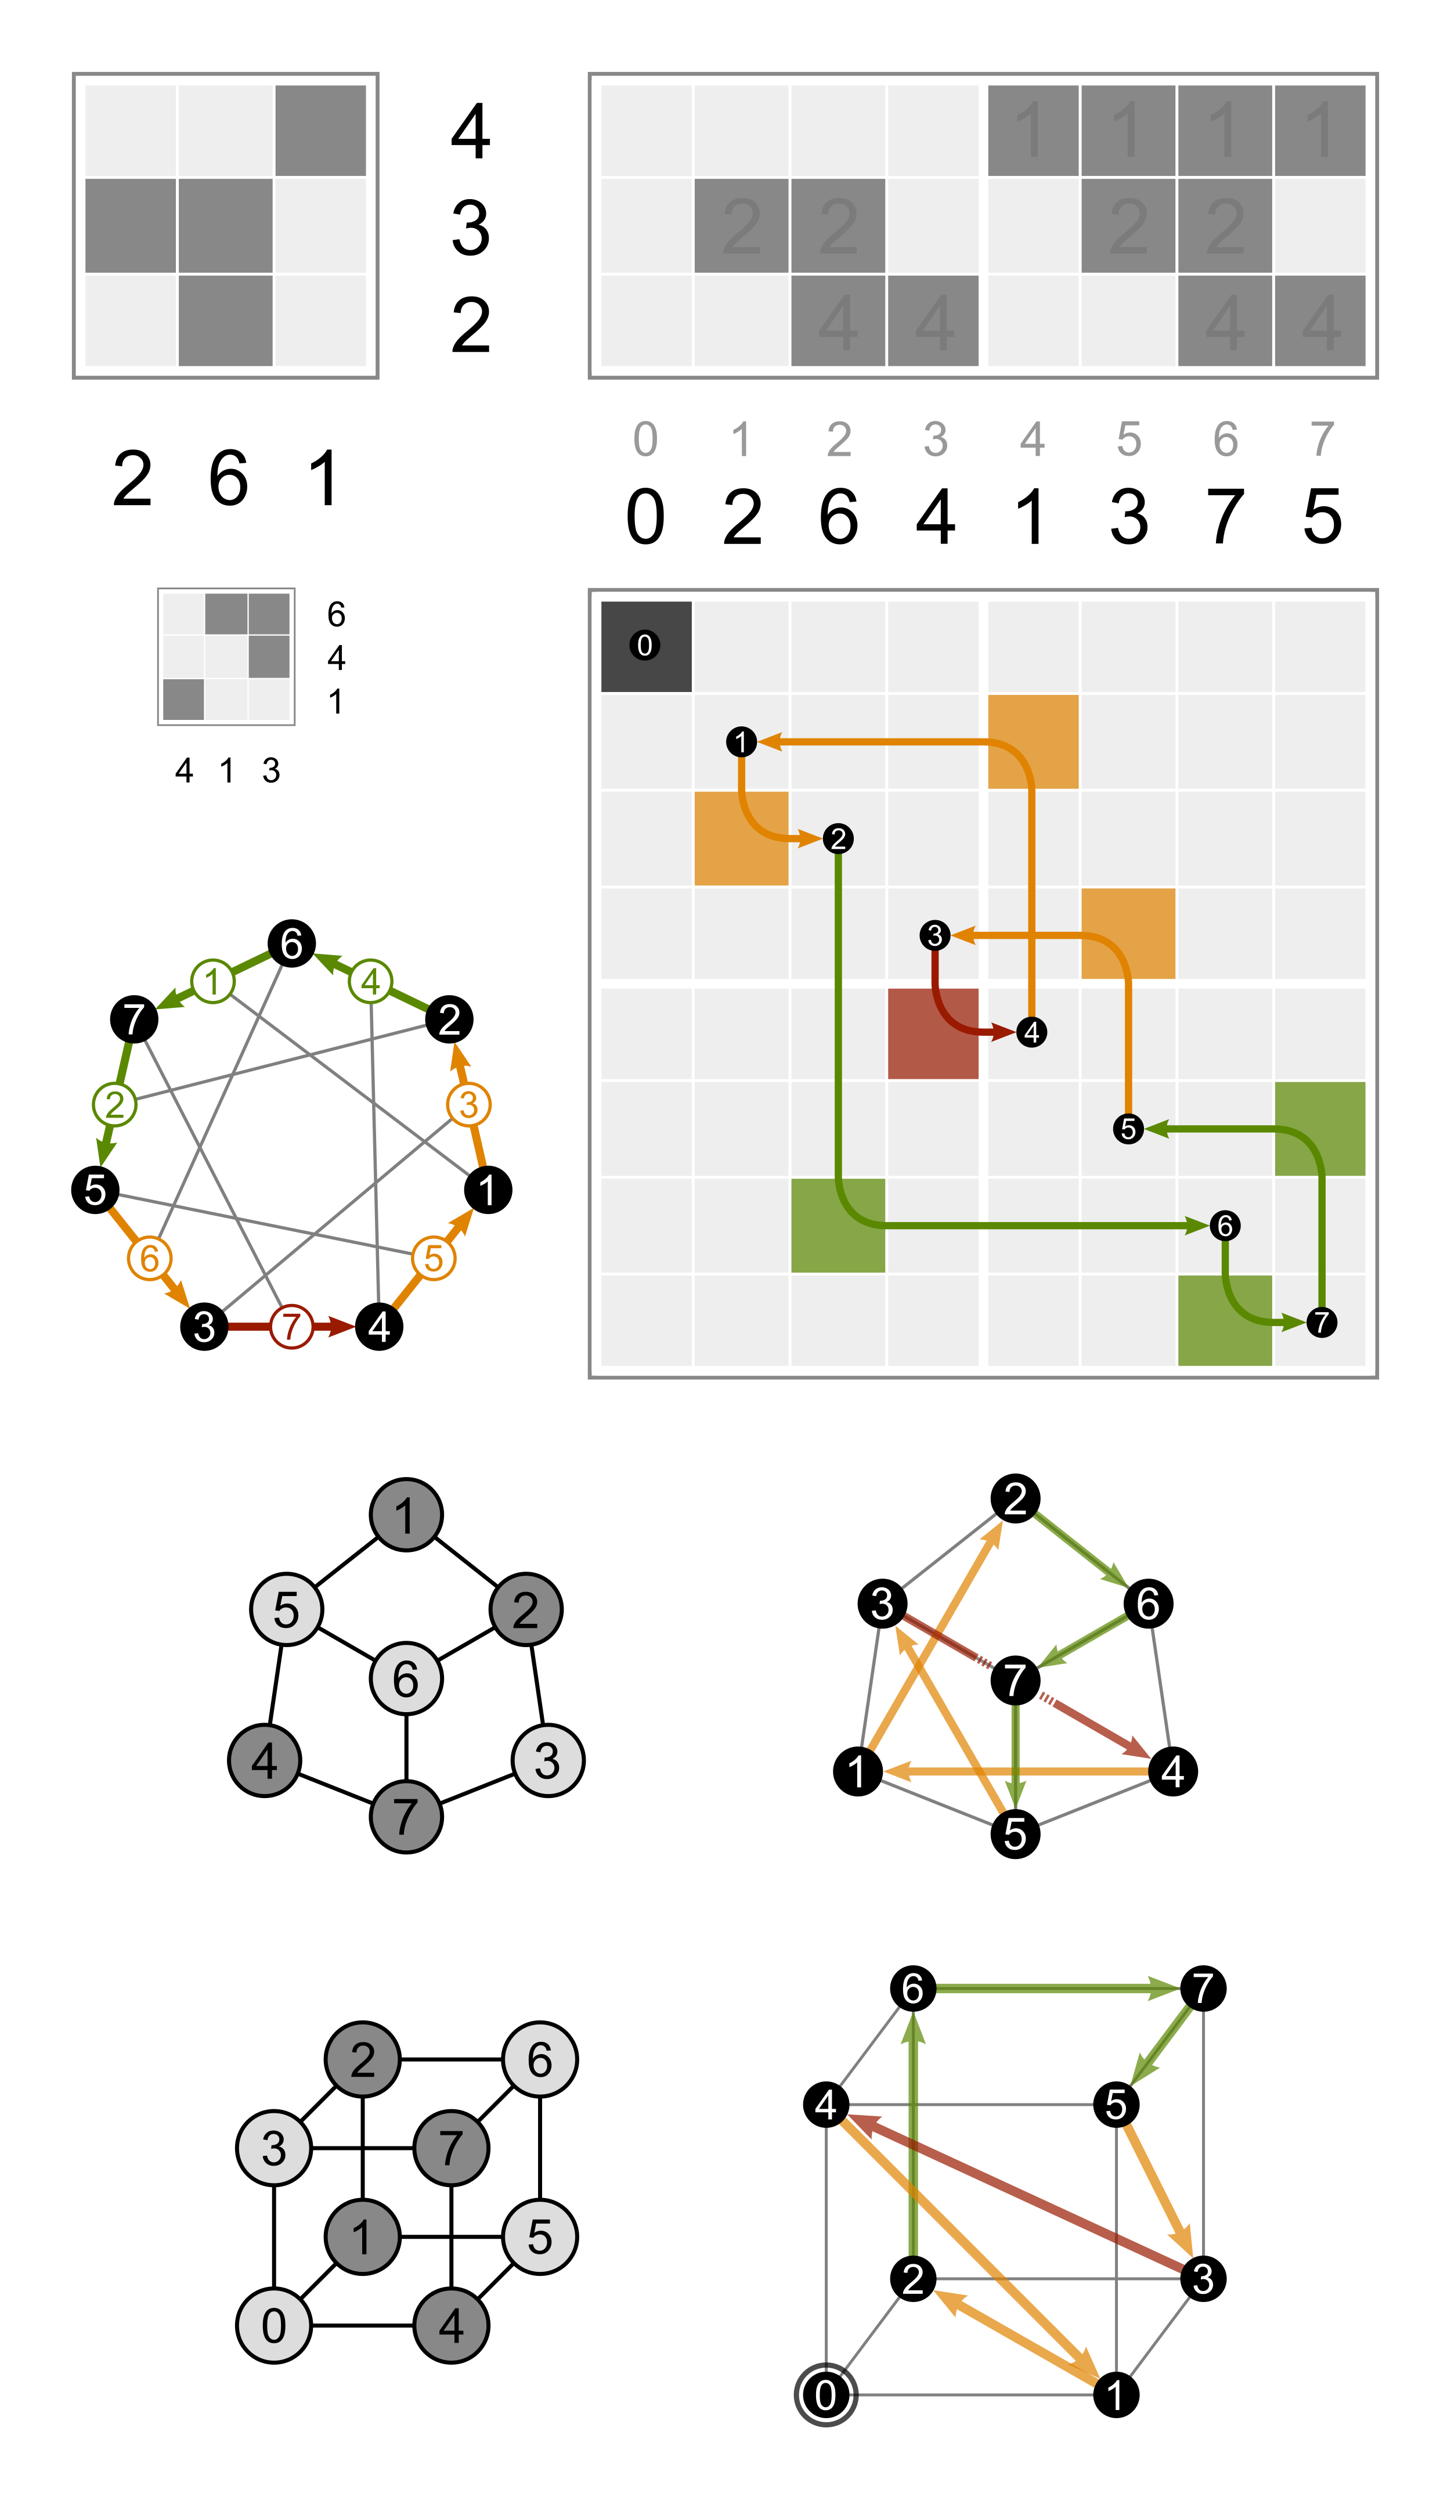 <?xml version="1.0" encoding="UTF-8"?>
<svg xmlns="http://www.w3.org/2000/svg" xmlns:xlink="http://www.w3.org/1999/xlink" width="900" height="1550">


<defs>

    <!-- numbers -->

    <path id="n0" d="m 33.199,39.003 c 0,-1.016 0.104,-1.832 0.311,-2.449 0.211,-0.621 0.521,-1.1 0.932,-1.436 0.414,-0.336 0.934,-0.504 1.559,-0.504 0.461,8e-6 0.865,0.094 1.213,0.281 0.348,0.184 0.635,0.451 0.861,0.803 0.227,0.348 0.404,0.773 0.533,1.277 0.129,0.5 0.193,1.176 0.193,2.027 -6e-6,1.008 -0.104,1.822 -0.311,2.443 -0.207,0.617 -0.518,1.096 -0.932,1.436 -0.41,0.336 -0.93,0.504 -1.559,0.504 -0.828,0 -1.479,-0.297 -1.951,-0.891 -0.566,-0.715 -0.85,-1.879 -0.85,-3.492 m 1.084,0 c -2e-6,1.41 0.164,2.35 0.492,2.818 0.332,0.465 0.74,0.697 1.225,0.697 0.484,0 0.891,-0.234 1.219,-0.703 0.332,-0.469 0.498,-1.406 0.498,-2.812 -5e-6,-1.414 -0.166,-2.354 -0.498,-2.818 -0.328,-0.465 -0.738,-0.697 -1.23,-0.697 -0.484,8e-6 -0.871,0.205 -1.16,0.615 -0.363,0.523 -0.545,1.49 -0.545,2.9"/>
    <path id="n1" d="m 36.914,43.312 -1.055,0 0,-6.721 c -0.254,0.242 -0.588,0.484 -1.002,0.727 -0.41,0.242 -0.779,0.424 -1.107,0.545 l 0,-1.02 c 0.59,-0.277 1.105,-0.613 1.547,-1.008 0.441,-0.395 0.754,-0.777 0.938,-1.148 l 0.68,0 0,8.625"/>
    <path id="n2" d="m 38.839,42.299 0,1.014 -5.678,0 c -0.008,-0.254 0.033,-0.498 0.123,-0.732 0.145,-0.387 0.375,-0.768 0.691,-1.143 0.32,-0.375 0.781,-0.809 1.383,-1.301 0.934,-0.766 1.564,-1.371 1.893,-1.816 0.328,-0.449 0.492,-0.873 0.492,-1.271 -5e-6,-0.418 -0.15,-0.77 -0.451,-1.055 -0.297,-0.289 -0.686,-0.434 -1.166,-0.434 -0.508,8e-6 -0.914,0.152 -1.219,0.457 -0.305,0.305 -0.459,0.727 -0.463,1.266 l -1.084,-0.111 c 0.074,-0.809 0.354,-1.424 0.838,-1.846 0.484,-0.426 1.135,-0.639 1.951,-0.639 0.824,9e-6 1.477,0.229 1.957,0.686 0.48,0.457 0.721,1.023 0.721,1.699 -6e-6,0.344 -0.07,0.682 -0.211,1.014 -0.141,0.332 -0.375,0.682 -0.703,1.049 -0.324,0.367 -0.865,0.871 -1.623,1.512 -0.633,0.531 -1.039,0.893 -1.219,1.084 -0.18,0.188 -0.328,0.377 -0.445,0.568 l 4.213,0"/>
    <path id="n3" d="m 33.188,40.969 1.055,-0.141 c 0.121,0.598 0.326,1.029 0.615,1.295 0.293,0.262 0.648,0.393 1.066,0.393 0.496,10e-7 0.914,-0.172 1.254,-0.516 0.344,-0.344 0.516,-0.77 0.516,-1.277 -5e-6,-0.484 -0.158,-0.883 -0.475,-1.195 -0.316,-0.316 -0.719,-0.475 -1.207,-0.475 -0.199,3e-6 -0.447,0.039 -0.744,0.117 l 0.117,-0.926 c 0.07,0.008 0.127,0.012 0.17,0.012 0.449,6e-6 0.854,-0.117 1.213,-0.352 0.359,-0.234 0.539,-0.596 0.539,-1.084 -5e-6,-0.387 -0.131,-0.707 -0.393,-0.961 -0.262,-0.254 -0.6,-0.381 -1.014,-0.381 -0.41,8e-6 -0.752,0.129 -1.025,0.387 -0.273,0.258 -0.449,0.645 -0.527,1.16 l -1.055,-0.188 c 0.129,-0.707 0.422,-1.254 0.879,-1.641 0.457,-0.391 1.025,-0.586 1.705,-0.586 0.469,8e-6 0.9,0.102 1.295,0.305 0.395,0.199 0.695,0.473 0.902,0.82 0.211,0.348 0.316,0.717 0.316,1.107 -6e-6,0.371 -0.1,0.709 -0.299,1.014 -0.199,0.305 -0.494,0.547 -0.885,0.727 0.508,0.117 0.902,0.361 1.184,0.732 0.281,0.367 0.422,0.828 0.422,1.383 -6e-6,0.75 -0.273,1.387 -0.82,1.91 -0.547,0.52 -1.238,0.779 -2.074,0.779 -0.754,0 -1.381,-0.225 -1.881,-0.674 C 33.541,42.266 33.258,41.684 33.188,40.969"/>
    <path id="n4" d="m 36.756,43.295 0,-2.057 -3.727,0 0,-0.967 3.92,-5.566 0.861,0 0,5.566 1.16,0 0,0.967 -1.16,0 0,2.057 -1.055,0 m 0,-3.023 0,-3.873 -2.689,3.873 2.689,0"/>
    <path id="n5" d="m 33.152,40.913 1.107,-0.094 c 0.082,0.539 0.271,0.945 0.568,1.219 0.301,0.27 0.662,0.404 1.084,0.404 0.508,10e-7 0.937,-0.191 1.289,-0.574 0.352,-0.383 0.527,-0.891 0.527,-1.523 -5e-6,-0.602 -0.17,-1.076 -0.51,-1.424 -0.336,-0.348 -0.777,-0.521 -1.324,-0.521 -0.34,4e-6 -0.646,0.078 -0.92,0.234 -0.273,0.152 -0.488,0.352 -0.645,0.598 l -0.99,-0.129 0.832,-4.412 4.271,0 0,1.008 -3.428,0 -0.463,2.309 c 0.516,-0.359 1.057,-0.539 1.623,-0.539 0.75,6e-6 1.383,0.26 1.898,0.779 0.516,0.52 0.773,1.188 0.773,2.004 -7e-6,0.777 -0.227,1.449 -0.68,2.016 -0.551,0.695 -1.303,1.043 -2.256,1.043 -0.781,0 -1.42,-0.219 -1.916,-0.656 -0.492,-0.437 -0.773,-1.018 -0.844,-1.74"/>
    <path id="n6" d="m 38.684,36.753 -1.049,0.082 c -0.094,-0.414 -0.227,-0.715 -0.398,-0.902 -0.285,-0.301 -0.637,-0.451 -1.055,-0.451 -0.336,8e-6 -0.631,0.094 -0.885,0.281 -0.332,0.242 -0.594,0.596 -0.785,1.061 -0.191,0.465 -0.291,1.127 -0.299,1.986 0.254,-0.387 0.564,-0.674 0.932,-0.861 0.367,-0.187 0.752,-0.281 1.154,-0.281 0.703,6e-6 1.301,0.26 1.793,0.779 0.496,0.516 0.744,1.184 0.744,2.004 -6e-6,0.539 -0.117,1.041 -0.352,1.506 -0.23,0.461 -0.549,0.814 -0.955,1.061 -0.406,0.246 -0.867,0.369 -1.383,0.369 -0.879,0 -1.596,-0.322 -2.15,-0.967 -0.555,-0.648 -0.832,-1.715 -0.832,-3.199 0,-1.66 0.307,-2.867 0.92,-3.621 0.535,-0.656 1.256,-0.984 2.162,-0.984 0.676,8e-6 1.229,0.189 1.658,0.568 0.434,0.379 0.693,0.902 0.779,1.57 m -4.307,3.703 c -10e-7,0.363 0.076,0.711 0.229,1.043 0.156,0.332 0.373,0.586 0.65,0.762 0.277,0.172 0.568,0.258 0.873,0.258 0.445,0 0.828,-0.18 1.148,-0.539 0.32,-0.359 0.48,-0.848 0.48,-1.465 -5e-6,-0.594 -0.158,-1.061 -0.475,-1.4 -0.316,-0.344 -0.715,-0.516 -1.195,-0.516 -0.477,4e-6 -0.881,0.172 -1.213,0.516 -0.332,0.34 -0.498,0.787 -0.498,1.342"/>
    <path id="n7" d="m 33.22,35.774 0,-1.014 5.561,0 0,0.82 c -0.547,0.582 -1.09,1.355 -1.629,2.32 -0.535,0.965 -0.949,1.957 -1.242,2.977 -0.211,0.719 -0.346,1.506 -0.404,2.361 l -1.084,0 c 0.012,-0.676 0.145,-1.492 0.398,-2.449 0.254,-0.957 0.617,-1.879 1.09,-2.766 0.477,-0.891 0.982,-1.641 1.518,-2.25 l -4.207,0"/>


    <!-- arrow points -->

        <marker id="arrowend-00cc00" viewBox="0 0 13 10" refX="2" refY="5" markerWidth="3.5" markerHeight="3.5" orient="auto">
            <path d="M 0 0  C 0 0, 3 5, 0 10   L 0 10  L 13 5" fill="#00cc00"/>
        </marker>
        <marker id="arrowend-ff0000" viewBox="0 0 13 10" refX="2" refY="5" markerWidth="3.5" markerHeight="3.5" orient="auto">
            <path d="M 0 0  C 0 0, 3 5, 0 10   L 0 10  L 13 5" fill="#ff0000"/>
        </marker>
        <marker id="arrowend-ff00ce" viewBox="0 0 13 10" refX="2" refY="5" markerWidth="3.5" markerHeight="3.5" orient="auto">
            <path d="M 0 0  C 0 0, 3 5, 0 10   L 0 10  L 13 5" fill="#ff00ce"/>
        </marker>
        <marker id="arrowend-0083ff" viewBox="0 0 13 10" refX="2" refY="5" markerWidth="3.5" markerHeight="3.5" orient="auto">
            <path d="M 0 0  C 0 0, 3 5, 0 10   L 0 10  L 13 5" fill="#0083ff"/>
        </marker>
        <marker id="arrowend-a300ff" viewBox="0 0 13 10" refX="2" refY="5" markerWidth="3.5" markerHeight="3.5" orient="auto">
            <path d="M 0 0  C 0 0, 3 5, 0 10   L 0 10  L 13 5" fill="#a300ff"/>
        </marker>
        <marker id="arrowend-ff7300" viewBox="0 0 13 10" refX="2" refY="5" markerWidth="3.5" markerHeight="3.5" orient="auto">
            <path d="M 0 0  C 0 0, 3 5, 0 10   L 0 10  L 13 5" fill="#ff7300"/>
        </marker>
        <marker id="arrowend-5a8800" viewBox="0 0 13 10" refX="2" refY="5" markerWidth="3.5" markerHeight="3.5" orient="auto">
            <path d="M 0 0  C 0 0, 3 5, 0 10   L 0 10  L 13 5" fill="#5a8800"/>
        </marker>
        <marker id="arrowend-e08300" viewBox="0 0 13 10" refX="2" refY="5" markerWidth="3.5" markerHeight="3.5" orient="auto">
            <path d="M 0 0  C 0 0, 3 5, 0 10   L 0 10  L 13 5" fill="#e08300"/>
        </marker>
        <marker id="arrowend-9a1a00" viewBox="0 0 13 10" refX="2" refY="5" markerWidth="3.5" markerHeight="3.5" orient="auto">
            <path d="M 0 0  C 0 0, 3 5, 0 10   L 0 10  L 13 5" fill="#9a1a00"/>
        </marker>

        <marker id="arrowstart-00cc00" viewBox="0 0 13 10" refX="11" refY="5" markerWidth="3.5" markerHeight="3.5" orient="auto">
            <path d="M 13 0  C 13 0, 10 5, 13 10   L 13 10  L 0 5" fill="#00cc00"/>
        </marker>
        <marker id="arrowstart-ff0000" viewBox="0 0 13 10" refX="11" refY="5" markerWidth="3.5" markerHeight="3.5" orient="auto">
            <path d="M 13 0  C 13 0, 10 5, 13 10   L 13 10  L 0 5" fill="#ff0000"/>
        </marker>
        <marker id="arrowstart-a300ff" viewBox="0 0 13 10" refX="11" refY="5" markerWidth="3.5" markerHeight="3.5" orient="auto">
            <path d="M 13 0  C 13 0, 10 5, 13 10   L 13 10  L 0 5" fill="#a300ff"/>
        </marker>


    <!-- white ellipsis for arrows through center in Fano plane-->

    <path id="hex-arrow-ellipsis-white" style="fill:#ffffff;" d="M 169.395 714.086 L 169.395 715.703 L 175.26 715.703 L 175.26 714.086 L 169.395 714.086 z M 169.395 717.318 L 169.395 718.936 L 175.26 718.936 L 175.26 717.318 L 169.395 717.318 z M 169.395 720.553 L 169.395 722.17 L 175.26 722.17 L 175.26 720.553 L 169.395 720.553 z M 169.395 723.785 L 169.395 760.195 L 175.26 760.195 L 175.26 723.785 L 169.395 723.785 z M 169.395 761.811 L 169.395 763.428 L 175.26 763.428 L 175.26 761.811 L 169.395 761.811 z M 169.395 765.045 L 169.395 766.662 L 175.26 766.662 L 175.26 765.045 L 169.395 765.045 z M 169.395 768.277 L 169.395 769.895 L 175.26 769.895 L 175.26 768.277 L 169.395 768.277 z" />
    <path id="hex-arrow-ellipsis-gray" style="fill:#888888;" d="M 171.34 756.604 L 171.34 760.195 L 173.34 760.195 L 173.34 756.604 L 171.34 756.604 z M 171.34 761.811 L 171.34 763.428 L 173.34 763.428 L 173.34 761.811 L 171.34 761.811 z M 171.34 765.045 L 171.34 766.662 L 173.34 766.662 L 173.34 765.045 L 171.34 765.045 z M 171.34 768.277 L 171.34 769.895 L 173.34 769.895 L 173.34 768.277 L 171.34 768.277 z" />
    <g id="hex-arrow-ellipsis">
        <use xlink:href="#hex-arrow-ellipsis-white" />
        <use xlink:href="#hex-arrow-ellipsis-gray" />
    </g>


    <!-- degenerate triangles through center in Fano plane -->

    <g id="cycle257">
        <g transform="translate(-6, 0)">
            <g opacity=".7">
                <line x1="172.34" y1="629.157" x2="172.34" y2="806.784" stroke="#ff00ce" marker-end='url(#arrowend-ff00ce)'/>
            </g>
            <use xlink:href="#hex-arrow-ellipsis-white" />
        </g>
        <g transform="translate(6, 0)" opacity=".7">
            <line x1="172.34" y1="837.284" x2="172.34" y2="772.514" stroke="#ff00ce" marker-end='url(#arrowend-ff00ce)'/>
            <line x1="172.34" y1="742.014" x2="172.34" y2="659.657" stroke="#ff00ce" marker-end='url(#arrowend-ff00ce)'/>
        </g>
    </g>

    <g id="cycle275">
        <g transform="translate(-6, 0)">
            <g opacity=".7">
                <line x1="172.34" y1="837.284" x2="172.34" y2="659.657" stroke="#ff00ce" marker-end='url(#arrowend-ff00ce)'/>
            </g>
            <use xlink:href="#hex-arrow-ellipsis-white" />
        </g>
        <g transform="translate(6, 0)" opacity=".7">
            <line x1="172.34" y1="742.014" x2="172.34" y2="806.784" stroke="#ff00ce" marker-end='url(#arrowend-ff00ce)'/>
            <line x1="172.34" y1="629.157" x2="172.34" y2="711.514" stroke="#ff00ce" marker-end='url(#arrowend-ff00ce)'/>
        </g>
    </g>


    <!-- diagonal in heptagon -->

    <line id="heptadiag" x1="0" y1="0" x2="-88.089" y2="195.249" style="stroke:gray;stroke-width:2;"/>

</defs>

    <g transform="scale(10, 10)">

        <rect width="90" height="155" fill="white" stroke="none" />

        <!--TRANSFORMATION MATRIX (3x3)-->

<g transform="translate(5, 5) scale(6)">

    <!--background-->
    <rect width="3" height="3" stroke="#888" stroke-width="0.18"/>
    <rect width="3" height="3" stroke="none" fill="#eee"/>

    <!--entries-->
                <rect x="2" y="0" width="1" height="1" fill="#888"/>
                <rect x="0" y="1" width="1" height="1" fill="#888"/>
                <rect x="1" y="1" width="1" height="1" fill="#888"/>
                <rect x="1" y="2" width="1" height="1" fill="#888"/>

    <!--lines-->
    <rect x="0" y="0" width="3" height="3" stroke="#fff" stroke-width=".1" fill="none"/>
    <path stroke-dasharray=".03, .97" d="M -.015, 1.5  h4 M 1.5, -.015 v 4" stroke="#fff" stroke-width="3"/>

</g>

        <!--VECTORS NEXT TO TRANSFORMATION MATRIX-->
<!-- along (horizontal) -->
<g transform="translate(-6.2, 14) scale(.4)">
        <use x="0.0" xlink:href="#n2"/>
        <use x="15.0" xlink:href="#n6"/>
        <use x="30.0" xlink:href="#n1"/>
</g>

<!-- across (vertical) -->
<g transform="translate(14.8, -7.5) scale(.4)">
        <use y="0.0" xlink:href="#n4"/>
        <use y="15.0" xlink:href="#n3"/>
        <use y="30.0" xlink:href="#n2"/>
</g>
            <g transform="scale(.45, .45) translate(17.2, 76.5)">

                <!--INVERSE TRANSFORMATION MATRIX (3x3)-->

<g transform="translate(5, 5) scale(6)">

    <!--background-->
    <rect width="3" height="3" stroke="#888" stroke-width="0.18"/>
    <rect width="3" height="3" stroke="none" fill="#eee"/>

    <!--entries-->
                <rect x="1" y="0" width="1" height="1" fill="#888"/>
                <rect x="2" y="0" width="1" height="1" fill="#888"/>
                <rect x="2" y="1" width="1" height="1" fill="#888"/>
                <rect x="0" y="2" width="1" height="1" fill="#888"/>

    <!--lines-->
    <rect x="0" y="0" width="3" height="3" stroke="#fff" stroke-width=".1" fill="none"/>
    <path stroke-dasharray=".03, .97" d="M -.015, 1.5  h4 M 1.5, -.015 v 4" stroke="#fff" stroke-width="3"/>

</g>

                <!--VECTORS NEXT TO INVERSE TRANSFORMATION MATRIX-->
<!-- along (horizontal) -->
<g transform="translate(-6.2, 14) scale(.4)">
        <use x="0.0" xlink:href="#n4"/>
        <use x="15.0" xlink:href="#n1"/>
        <use x="30.0" xlink:href="#n3"/>
</g>

<!-- across (vertical) -->
<g transform="translate(14.8, -7.5) scale(.4)">
        <use y="0.0" xlink:href="#n6"/>
        <use y="15.0" xlink:href="#n4"/>
        <use y="30.0" xlink:href="#n1"/>
</g>
            </g>

        <!--HORIZONTAL MATRIX (3x8)-->

<g transform="translate(37, 5)">

    <g transform="scale(6)">

        <!--background-->
        <rect width="8" height="3" stroke="#888" stroke-width="0.18"/>
        <rect width="8" height="3" stroke="none" fill="#eee"/>

        <!--entries-->
                    <rect x="4" y="0" width="1" height="1" fill="#888"/>
                    <rect x="5" y="0" width="1" height="1" fill="#888"/>
                    <rect x="6" y="0" width="1" height="1" fill="#888"/>
                    <rect x="7" y="0" width="1" height="1" fill="#888"/>
                    <rect x="1" y="1" width="1" height="1" fill="#888"/>
                    <rect x="2" y="1" width="1" height="1" fill="#888"/>
                    <rect x="5" y="1" width="1" height="1" fill="#888"/>
                    <rect x="6" y="1" width="1" height="1" fill="#888"/>
                    <rect x="2" y="2" width="1" height="1" fill="#888"/>
                    <rect x="3" y="2" width="1" height="1" fill="#888"/>
                    <rect x="6" y="2" width="1" height="1" fill="#888"/>
                    <rect x="7" y="2" width="1" height="1" fill="#888"/>

        <!--lines-->
        <rect x="0" y="0" width="8" height="3" stroke="#fff" stroke-width=".1" fill="none"/>
        <path stroke-dasharray=".03, .97" d="M 4, -.015  v3" stroke="#fff" stroke-width="8"/>
        <g stroke="#fff" stroke-width="3">
            <path stroke-dasharray=".03, .97" d="M -.015, 1.5  h 8"/>
            <path stroke-dasharray=".1, 3.9" d="M -.05, 1.5 h 8"/>
        </g>
    </g>

    <!--numbers (1, 2, 4)-->
    <g transform="translate(-11.4, -12.6) scale(.4)" opacity=".1">
                    <use x="60.0" y="0.0" xlink:href="#n1"/>
                    <use x="75.0" y="0.0" xlink:href="#n1"/>
                    <use x="90.0" y="0.0" xlink:href="#n1"/>
                    <use x="105.0" y="0.0" xlink:href="#n1"/>
                    <use x="15.0" y="15.0" xlink:href="#n2"/>
                    <use x="30.0" y="15.0" xlink:href="#n2"/>
                    <use x="75.0" y="15.0" xlink:href="#n2"/>
                    <use x="90.0" y="15.0" xlink:href="#n2"/>
                    <use x="30.0" y="30.0" xlink:href="#n4"/>
                    <use x="45.0" y="30.0" xlink:href="#n4"/>
                    <use x="90.0" y="30.0" xlink:href="#n4"/>
                    <use x="105.0" y="30.0" xlink:href="#n4"/>
    </g>

</g>
        <!--HORIZONTAL PERMUTATION-->
<g transform="translate(10.65, 12.2)">

    <!--top row-->
    <g transform="translate(20.4, 5.25) scale(.25)" opacity=".4">
            <use x="0" xlink:href="#n0"/>
            <use x="24" xlink:href="#n1"/>
            <use x="48" xlink:href="#n2"/>
            <use x="72" xlink:href="#n3"/>
            <use x="96" xlink:href="#n4"/>
            <use x="120" xlink:href="#n5"/>
            <use x="144" xlink:href="#n6"/>
            <use x="168" xlink:href="#n7"/>
    </g>

    <!--bottom row-->
    <g transform="translate(15, 4.2) scale(.4)">
            <use x="0.0" xlink:href="#n0"/>
            <use x="15.0" xlink:href="#n2"/>
            <use x="30.0" xlink:href="#n6"/>
            <use x="45.0" xlink:href="#n4"/>
            <use x="60.0" xlink:href="#n1"/>
            <use x="75.0" xlink:href="#n3"/>
            <use x="90.0" xlink:href="#n7"/>
            <use x="105.0" xlink:href="#n5"/>
    </g>

</g>

        <!--PERMUTATION MATRIX (8x8)-->

<g transform="translate(37, 37) scale(6)">

    <!--background-->
    <rect width="8" height="8" stroke="#888" stroke-width="0.18"/>
    <rect width="8" height="8" stroke="none" fill="#eee"/>

    <!--entries-->
        <rect x="0" y="0" width="1" height="1" fill="#000000" fill-opacity="0.7"/>
        <rect x="1" y="2" width="1" height="1" fill="#e08300" fill-opacity="0.7"/>
        <rect x="2" y="6" width="1" height="1" fill="#5a8800" fill-opacity="0.7"/>
        <rect x="3" y="4" width="1" height="1" fill="#9a1a00" fill-opacity="0.7"/>
        <rect x="4" y="1" width="1" height="1" fill="#e08300" fill-opacity="0.7"/>
        <rect x="5" y="3" width="1" height="1" fill="#e08300" fill-opacity="0.7"/>
        <rect x="6" y="7" width="1" height="1" fill="#5a8800" fill-opacity="0.7"/>
        <rect x="7" y="5" width="1" height="1" fill="#5a8800" fill-opacity="0.7"/>

    <!--lines-->
    <rect x="0" y="0" width="8" height="8" stroke="#fff" stroke-width=".1" fill="none"/>
    <g stroke="#fff" stroke-width="8">
        <path stroke-dasharray=".03, .97" d="M -.015, 4  h 9  M 4, -.015  v 9"/>
        <path stroke-dasharray=".1, 3.9" d="M -.05, 4  h 9  M 4, -.05  v 9"/>
    </g>

    <g transform="translate(.5, .5)">

        <!--arrows-->
                <path stroke="#e08300" stroke-width=".075" fill="none" d="M 1 1  L 1 1.5  C 1 1.5, 1 2, 1.5 2  L 1.62 2" marker-end='url(#arrowend-e08300)'/>
                <path stroke="#5a8800" stroke-width=".075" fill="none" d="M 2 2  L 2 5.5  C 2 5.5, 2 6, 2.5 6  L 5.62 6" marker-end='url(#arrowend-5a8800)'/>
                <path stroke="#9a1a00" stroke-width=".075" fill="none" d="M 3 3  L 3 3.5  C 3 3.5, 3 4, 3.5 4  L 3.62 4" marker-end='url(#arrowend-9a1a00)'/>
                <path stroke="#e08300" stroke-width=".075" fill="none" d="M 4 4  L 4 1.5  C 4 1.5, 4 1, 3.5 1  L 1.38 1" marker-end='url(#arrowend-e08300)'/>
                <path stroke="#e08300" stroke-width=".075" fill="none" d="M 5 5  L 5 3.5  C 5 3.5, 5 3, 4.5 3  L 3.38 3" marker-end='url(#arrowend-e08300)'/>
                <path stroke="#5a8800" stroke-width=".075" fill="none" d="M 6 6  L 6 6.5  C 6 6.5, 6 7, 6.5 7  L 6.62 7" marker-end='url(#arrowend-5a8800)'/>
                <path stroke="#5a8800" stroke-width=".075" fill="none" d="M 7 7  L 7 5.5  C 7 5.5, 7 5, 6.5 5  L 5.38 5" marker-end='url(#arrowend-5a8800)'/>

        <!--black circles-->
            <circle cx="0" cy="0" r=".16"/>
            <circle cx="1" cy="1" r=".16"/>
            <circle cx="2" cy="2" r=".16"/>
            <circle cx="3" cy="3" r=".16"/>
            <circle cx="4" cy="4" r=".16"/>
            <circle cx="5" cy="5" r=".16"/>
            <circle cx="6" cy="6" r=".16"/>
            <circle cx="7" cy="7" r=".16"/>
        <!--white numbers-->
            <g transform="translate(-.9, -.975) scale(.025)" fill="white">
                <use x="0" y="0" xlink:href="#n0"/>
            </g>
            <g transform="translate(-.9, -.975) scale(.025)" fill="white">
                <use x="40" y="40" xlink:href="#n1"/>
            </g>
            <g transform="translate(-.9, -.975) scale(.025)" fill="white">
                <use x="80" y="80" xlink:href="#n2"/>
            </g>
            <g transform="translate(-.9, -.975) scale(.025)" fill="white">
                <use x="120" y="120" xlink:href="#n3"/>
            </g>
            <g transform="translate(-.9, -.975) scale(.025)" fill="white">
                <use x="160" y="160" xlink:href="#n4"/>
            </g>
            <g transform="translate(-.9, -.975) scale(.025)" fill="white">
                <use x="200" y="200" xlink:href="#n5"/>
            </g>
            <g transform="translate(-.9, -.975) scale(.025)" fill="white">
                <use x="240" y="240" xlink:href="#n6"/>
            </g>
            <g transform="translate(-.9, -.975) scale(.025)" fill="white">
                <use x="280" y="280" xlink:href="#n7"/>
            </g>
        
    </g>

</g>
        <!--CUBE FROM SIDE WITH ARROWS-->

<g transform="translate(33.5, 75) scale(.5, .5)">

    <g transform="translate(35.5, 93) scale(18, 18)">

        <!--edges-->
        <g style="stroke: gray; stroke-width:.02px;">
                <line x1="0" y1="3" x2="2" y2="3"/>
                <line x1="0.6" y1="2.2" x2="2.6" y2="2.2"/>
                <line x1="0" y1="1" x2="2" y2="1"/>
                <line x1="0.6" y1="0.2" x2="2.6" y2="0.2"/>
                <line x1="0" y1="3" x2="0.6" y2="2.2"/>
                <line x1="2" y1="3" x2="2.6" y2="2.2"/>
                <line x1="0" y1="1" x2="0.6" y2="0.2"/>
                <line x1="2" y1="1" x2="2.6" y2="0.2"/>
                <line x1="0" y1="3" x2="0" y2="1"/>
                <line x1="2" y1="3" x2="2" y2="1"/>
                <line x1="0.6" y1="2.2" x2="0.6" y2="0.2"/>
                <line x1="2.6" y1="2.2" x2="2.6" y2="0.2"/>
        </g>

        <!--arrows and fixed points-->
        <g stroke-width=".065">
                    <circle cx="0" cy="3" r=".206" style="fill:none;stroke:black;stroke-width:.036;opacity:.7" />
                    <g opacity=".7">
                            <line x1="2" y1="3" x2="0.904" y2="2.374" stroke="#e08300" marker-end='url(#arrowend-e08300)'/>
                    </g>
                    <g opacity=".7">
                            <line x1="0.6" y1="2.2" x2="0.6" y2="0.55" stroke="#5a8800" marker-end='url(#arrowend-5a8800)'/>
                    </g>
                    <g opacity=".7">
                            <line x1="2.6" y1="2.2" x2="0.318" y2="1.147" stroke="#9a1a00" marker-end='url(#arrowend-9a1a00)'/>
                    </g>
                    <g opacity=".7">
                            <line x1="0" y1="1" x2="1.753" y2="2.753" stroke="#e08300" marker-end='url(#arrowend-e08300)'/>
                    </g>
                    <g opacity=".7">
                            <line x1="2" y1="1" x2="2.443" y2="1.887" stroke="#e08300" marker-end='url(#arrowend-e08300)'/>
                    </g>
                    <g opacity=".7">
                            <line x1="0.6" y1="0.2" x2="2.25" y2="0.2" stroke="#5a8800" marker-end='url(#arrowend-5a8800)'/>
                    </g>
                    <g opacity=".7">
                            <line x1="2.6" y1="0.2" x2="2.21" y2="0.72" stroke="#5a8800" marker-end='url(#arrowend-5a8800)'/>
                    </g>
        </g>

        <!--vertices-->
        <g style="fill: black;">
                <circle cx="0" cy="3" r=".16"/>
                <circle cx="2" cy="3" r=".16"/>
                <circle cx="0.6" cy="2.2" r=".16"/>
                <circle cx="2.6" cy="2.2" r=".16"/>
                <circle cx="0" cy="1" r=".16"/>
                <circle cx="2" cy="1" r=".16"/>
                <circle cx="0.6" cy="0.2" r=".16"/>
                <circle cx="2.6" cy="0.2" r=".16"/>
        </g>

    </g>

    <!--numbers-->
    <g transform="translate(19.95, 76.2) scale(.43)" fill="white">
            <g transform="translate(0.0, 125.7)">
                <use xlink:href="#n0"/>
            </g>
            <g transform="translate(83.8, 125.7)">
                <use xlink:href="#n1"/>
            </g>
            <g transform="translate(25.14, 92.18)">
                <use xlink:href="#n2"/>
            </g>
            <g transform="translate(108.94, 92.18)">
                <use xlink:href="#n3"/>
            </g>
            <g transform="translate(0.0, 41.9)">
                <use xlink:href="#n4"/>
            </g>
            <g transform="translate(83.8, 41.9)">
                <use xlink:href="#n5"/>
            </g>
            <g transform="translate(25.14, 8.38)">
                <use xlink:href="#n6"/>
            </g>
            <g transform="translate(108.94, 8.38)">
                <use xlink:href="#n7"/>
            </g>
    </g>

</g>
        <!--CUBE FROM SIDE WITH GRAY VERTICES-->

<g transform="translate(17, 127.7)">

    <!--edges-->
    <g stroke="black" stroke-width=".25">
            <line x1="0.0" y1="16.5" x2="11.0" y2="16.5"/>
            <line x1="5.5" y1="11.0" x2="16.5" y2="11.0"/>
            <line x1="0.0" y1="5.5" x2="11.0" y2="5.5"/>
            <line x1="5.5" y1="0.0" x2="16.5" y2="0.0"/>
            <line x1="0.0" y1="16.5" x2="5.5" y2="11.0"/>
            <line x1="11.0" y1="16.5" x2="16.5" y2="11.0"/>
            <line x1="0.0" y1="5.5" x2="5.5" y2="0.0"/>
            <line x1="11.0" y1="5.5" x2="16.5" y2="0.0"/>
            <line x1="0.0" y1="16.5" x2="0.0" y2="5.5"/>
            <line x1="11.0" y1="16.5" x2="11.0" y2="5.5"/>
            <line x1="5.5" y1="11.0" x2="5.5" y2="0.0"/>
            <line x1="16.5" y1="11.0" x2="16.5" y2="0.0"/>
    </g>

    <!--vertices-->
        <circle cx="0.0" cy="16.5" r="2.3" stroke="black" stroke-width=".25" fill="#ddd" />
        <circle cx="11.0" cy="16.5" r="2.3" stroke="black" stroke-width=".25" fill="#888" />
        <circle cx="5.5" cy="11.0" r="2.3" stroke="black" stroke-width=".25" fill="#888" />
        <circle cx="16.5" cy="11.0" r="2.3" stroke="black" stroke-width=".25" fill="#ddd" />
        <circle cx="0.0" cy="5.5" r="2.3" stroke="black" stroke-width=".25" fill="#ddd" />
        <circle cx="11.0" cy="5.5" r="2.3" stroke="black" stroke-width=".25" fill="#888" />
        <circle cx="5.5" cy="0.0" r="2.3" stroke="black" stroke-width=".25" fill="#888" />
        <circle cx="16.5" cy="0.0" r="2.3" stroke="black" stroke-width=".25" fill="#ddd" />

    <!--numbers-->
    <g transform="translate(-9, -9.75) scale(.25)">
            <use x="0.0" y="66.0" xlink:href="#n0"/>
            <use x="44.0" y="66.0" xlink:href="#n4"/>
            <use x="22.0" y="44.0" xlink:href="#n1"/>
            <use x="66.0" y="44.0" xlink:href="#n5"/>
            <use x="0.0" y="22.0" xlink:href="#n3"/>
            <use x="44.0" y="22.0" xlink:href="#n7"/>
            <use x="22.0" y="0.0" xlink:href="#n2"/>
            <use x="66.0" y="0.0" xlink:href="#n6"/>
    </g>

</g>

    </g>

    <!--HEXAGONAL CUBE WITH ARROWS-->

<g transform="translate(457.6, 300)">

    <!--edges-->
    <g style="stroke: gray; stroke-width:2px;">
        <path d="m 172.34,629.157 82.506,65.222" />
        <path d="M 270.077,798.443 254.846,694.38" />
        <path d="m 172.34,837.284 97.737,-38.841" />
        <path d="M 74.603,798.443 172.34,837.284" />
        <path d="M 89.834,694.38 74.603,798.443" />
        <path d="M 172.34,629.157 89.834,694.38" />
        <path d="m 89.834,694.38 82.506,47.635" />
        <path d="m 254.846,694.38 -82.506,47.635" />
        <path d="M 172.34,837.284 V 742.014" />
    </g>

    <!--arrows and fixed points-->
    <g stroke-width="5">
                        <g opacity=".7">
                            <line x1="74.603" y1="798.443" x2="157.09" y2="655.571" stroke="#e08300" marker-end='url(#arrowend-e08300)' />
                        </g>
                        <g opacity=".7">
                            <line x1="172.34" y1="629.157" x2="230.919" y2="675.465" stroke="#5a8800" marker-end='url(#arrowend-5a8800)' />
                        </g>
                        <g opacity=".7">
                            <line x1="89.834" y1="694.38" x2="243.664" y2="783.193" stroke="#9a1a00" marker-end='url(#arrowend-9a1a00)' />
                        </g>
                        <use xlink:href="#hex-arrow-ellipsis" transform="rotate(120,172.314,741.99)" />
                        <g opacity=".7">
                            <line x1="270.077" y1="798.443" x2="105.103" y2="798.443" stroke="#e08300" marker-end='url(#arrowend-e08300)' />
                        </g>
                        <g opacity=".7">
                            <line x1="172.34" y1="837.284" x2="105.084" y2="720.793" stroke="#e08300" marker-end='url(#arrowend-e08300)' />
                        </g>
                        <g opacity=".7">
                            <line x1="254.846" y1="694.38" x2="198.754" y2="726.764" stroke="#5a8800" marker-end='url(#arrowend-5a8800)' />
                        </g>
                        <g opacity=".7">
                            <line x1="172.34" y1="742.014" x2="172.34" y2="806.784" stroke="#5a8800" marker-end='url(#arrowend-5a8800)' />
                        </g>
    </g>

    <!--vertices-->
    <g style="fill: black;">
            <circle cx="74.603" cy="798.443" r="15.5"/>
            <circle cx="172.34" cy="629.157" r="15.5"/>
            <circle cx="89.834" cy="694.38" r="15.5"/>
            <circle cx="270.077" cy="798.443" r="15.5"/>
            <circle cx="172.34" cy="837.284" r="15.5"/>
            <circle cx="254.846" cy="694.38" r="15.5"/>
            <circle cx="172.34" cy="742.014" r="15.5"/>
    </g>

    <!--numbers-->
    <g fill="white">
        <use xlink:href="#n1" transform="translate(-8.397, 708.643) scale(2.3, 2.3)"/>
        <use xlink:href="#n2" transform="translate(89.34, 539.357) scale(2.3, 2.3)"/>
        <use xlink:href="#n3" transform="translate(6.834, 604.58) scale(2.3, 2.3)"/>
        <use xlink:href="#n4" transform="translate(187.077, 708.643) scale(2.3, 2.3)"/>
        <use xlink:href="#n5" transform="translate(89.34, 747.484) scale(2.3, 2.3)"/>
        <use xlink:href="#n6" transform="translate(171.846, 604.58) scale(2.3, 2.3)"/>
        <use xlink:href="#n7" transform="translate(89.34, 652.214) scale(2.3, 2.3)"/>
    </g>

</g>

    <!--HEXAGONAL CUBE WITH GRAY VERTICES-->

<g transform="translate(97, 373) scale(.9)">

    <!--edges-->
    <g style="stroke: black; stroke-width:2.8px;">
        <path d="m 172.34,629.157 82.506,65.222" />
        <path d="M 270.077,798.443 254.846,694.38" />
        <path d="m 172.34,837.284 97.737,-38.841" />
        <path d="M 74.603,798.443 172.34,837.284" />
        <path d="M 89.834,694.38 74.603,798.443" />
        <path d="M 172.34,629.157 89.834,694.38" />
        <path d="m 89.834,694.38 82.506,47.635" />
        <path d="m 254.846,694.38 -82.506,47.635" />
        <path d="M 172.34,837.284 V 742.014" />
    </g>

    <!--vertices-->
        <circle cx="74.603" cy="798.443" r="24.55" stroke="black" stroke-width="2.8" fill="#888" />
        <circle cx="172.34" cy="629.157" r="24.55" stroke="black" stroke-width="2.8" fill="#888" />
        <circle cx="89.834" cy="694.38" r="24.55" stroke="black" stroke-width="2.8" fill="#ddd" />
        <circle cx="270.077" cy="798.443" r="24.55" stroke="black" stroke-width="2.8" fill="#ddd" />
        <circle cx="172.34" cy="837.284" r="24.55" stroke="black" stroke-width="2.8" fill="#888" />
        <circle cx="254.846" cy="694.38" r="24.55" stroke="black" stroke-width="2.8" fill="#888" />
        <circle cx="172.34" cy="742.014" r="24.55" stroke="black" stroke-width="2.8" fill="#ddd" />

    <!--numbers-->
    <g transform="scale(2.9) translate(-36, -38.3)">
            <use x="25.663" y="274.664" xlink:href="#n4" />
            <use x="59.285" y="216.43" xlink:href="#n1" />
            <use x="30.903" y="238.867" xlink:href="#n5" />
            <use x="92.907" y="274.664" xlink:href="#n3" />
            <use x="59.285" y="288.026" xlink:href="#n7" />
            <use x="87.667" y="238.867" xlink:href="#n2" />
            <use x="59.285" y="255.253" xlink:href="#n6" />
    </g>

</g>

        <!--HEPTAGON OF 7-CYCLE-->

<g transform="translate(181, 710)">

    <!--diagonals-->
        <use x="0" y="-125" xlink:href="#heptadiag" transform=" rotate(0.0)" />
        <use x="0" y="-125" xlink:href="#heptadiag" transform=" rotate(51.429)" />
        <use x="0" y="-125" xlink:href="#heptadiag" transform=" rotate(102.857)" />
        <use x="0" y="-125" xlink:href="#heptadiag" transform=" rotate(154.286)" />
        <use x="0" y="-125" xlink:href="#heptadiag" transform=" rotate(205.714)" />
        <use x="0" y="-125" xlink:href="#heptadiag" transform=" rotate(257.143)" />
        <use x="0" y="-125" xlink:href="#heptadiag" transform=" rotate(308.571)" />

    <!--colored arrows and circle rings-->
        <g transform="rotate(-51.429) translate(0,-125)">
            <line x1="97.729" y1="47.064" x2="26.128" y2="12.583" stroke="#5a8800" marker-end='url(#arrowend-5a8800)' style="stroke-width:5;" />
            <circle cx="0" cy="237.67" r="12.2" style="stroke:#e08300;stroke-width:4;fill:none;" />
        </g>
        <g transform="rotate(-102.857) translate(0,-125)">
            <line x1="97.729" y1="47.064" x2="26.128" y2="12.583" stroke="#5a8800" marker-end='url(#arrowend-5a8800)' style="stroke-width:5;" />
            <circle cx="0" cy="237.67" r="12.2" style="stroke:#e08300;stroke-width:4;fill:none;" />
        </g>
        <g transform="rotate(-154.286) translate(0,-125)">
            <line x1="97.729" y1="47.064" x2="26.128" y2="12.583" stroke="#e08300" marker-end='url(#arrowend-e08300)' style="stroke-width:5;" />
            <circle cx="0" cy="237.67" r="12.2" style="stroke:#5a8800;stroke-width:4;fill:none;" />
        </g>
        <g transform="rotate(-205.714) translate(0,-125)">
            <line x1="97.729" y1="47.064" x2="26.128" y2="12.583" stroke="#9a1a00" marker-end='url(#arrowend-9a1a00)' style="stroke-width:5;" />
            <circle cx="0" cy="237.67" r="12.2" style="stroke:#5a8800;stroke-width:4;fill:none;" />
        </g>
        <g transform="rotate(-257.143) translate(0,-125)">
            <line x1="97.729" y1="47.064" x2="26.128" y2="12.583" stroke="#e08300" marker-end='url(#arrowend-e08300)' style="stroke-width:5;" />
            <circle cx="0" cy="237.67" r="12.2" style="stroke:#5a8800;stroke-width:4;fill:none;" />
        </g>
        <g transform="rotate(-308.571) translate(0,-125)">
            <line x1="97.729" y1="47.064" x2="26.128" y2="12.583" stroke="#e08300" marker-end='url(#arrowend-e08300)' style="stroke-width:5;" />
            <circle cx="0" cy="237.67" r="12.2" style="stroke:#e08300;stroke-width:4;fill:none;" />
        </g>
        <g transform="rotate(-360.0) translate(0,-125)">
            <line x1="97.729" y1="47.064" x2="26.128" y2="12.583" stroke="#5a8800" marker-end='url(#arrowend-5a8800)' style="stroke-width:5;" />
            <circle cx="0" cy="237.67" r="12.2" style="stroke:#9a1a00;stroke-width:4;fill:none;" />
        </g>

    <!--black vertices and white numbers-->
        <g transform="rotate(-0.0) translate(0,-125) rotate(0.0)">
            <circle cx="0" cy="0" r="15" />
            <use x="0" y="0" xlink:href="#n6" style="fill:white;" transform="scale(2.2) translate(-36,-39)" />
        </g>
        <g transform="rotate(-51.429) translate(0,-125) rotate(51.429)">
            <circle cx="0" cy="0" r="15" />
            <use x="0" y="0" xlink:href="#n7" style="fill:white;" transform="scale(2.2) translate(-36,-39)" />
        </g>
        <g transform="rotate(-102.857) translate(0,-125) rotate(102.857)">
            <circle cx="0" cy="0" r="15" />
            <use x="0" y="0" xlink:href="#n5" style="fill:white;" transform="scale(2.2) translate(-36,-39)" />
        </g>
        <g transform="rotate(-154.286) translate(0,-125) rotate(154.286)">
            <circle cx="0" cy="0" r="15" />
            <use x="0" y="0" xlink:href="#n3" style="fill:white;" transform="scale(2.2) translate(-36,-39)" />
        </g>
        <g transform="rotate(-205.714) translate(0,-125) rotate(205.714)">
            <circle cx="0" cy="0" r="15" />
            <use x="0" y="0" xlink:href="#n4" style="fill:white;" transform="scale(2.2) translate(-36,-39)" />
        </g>
        <g transform="rotate(-257.143) translate(0,-125) rotate(257.143)">
            <circle cx="0" cy="0" r="15" />
            <use x="0" y="0" xlink:href="#n1" style="fill:white;" transform="scale(2.2) translate(-36,-39)" />
        </g>
        <g transform="rotate(-308.571) translate(0,-125) rotate(308.571)">
            <circle cx="0" cy="0" r="15" />
            <use x="0" y="0" xlink:href="#n2" style="fill:white;" transform="scale(2.2) translate(-36,-39)" />
        </g>

    <!--white circle areas and colored numbers-->
        <g transform="rotate(154.286) translate(0,112.67) rotate(-154.286)">
            <circle cx="0" cy="0" r="12.2" style="fill:white;" />
            <use x="0" y="0" xlink:href="#n1" style="fill:#5a8800;" transform="scale(1.9) translate(-36,-39)" />
        </g>
        <g transform="rotate(102.857) translate(0,112.67) rotate(-102.857)">
            <circle cx="0" cy="0" r="12.2" style="fill:white;" />
            <use x="0" y="0" xlink:href="#n2" style="fill:#5a8800;" transform="scale(1.9) translate(-36,-39)" />
        </g>
        <g transform="rotate(51.429) translate(0,112.67) rotate(-51.429)">
            <circle cx="0" cy="0" r="12.2" style="fill:white;" />
            <use x="0" y="0" xlink:href="#n6" style="fill:#e08300;" transform="scale(1.9) translate(-36,-39)" />
        </g>
        <g transform="rotate(-0.0) translate(0,112.67) rotate(0.0)">
            <circle cx="0" cy="0" r="12.2" style="fill:white;" />
            <use x="0" y="0" xlink:href="#n7" style="fill:#9a1a00;" transform="scale(1.9) translate(-36,-39)" />
        </g>
        <g transform="rotate(-51.429) translate(0,112.67) rotate(51.429)">
            <circle cx="0" cy="0" r="12.2" style="fill:white;" />
            <use x="0" y="0" xlink:href="#n5" style="fill:#e08300;" transform="scale(1.9) translate(-36,-39)" />
        </g>
        <g transform="rotate(-102.857) translate(0,112.67) rotate(102.857)">
            <circle cx="0" cy="0" r="12.2" style="fill:white;" />
            <use x="0" y="0" xlink:href="#n3" style="fill:#e08300;" transform="scale(1.9) translate(-36,-39)" />
        </g>
        <g transform="rotate(-154.286) translate(0,112.67) rotate(154.286)">
            <circle cx="0" cy="0" r="12.2" style="fill:white;" />
            <use x="0" y="0" xlink:href="#n4" style="fill:#5a8800;" transform="scale(1.9) translate(-36,-39)" />
        </g>

</g>

</svg>
